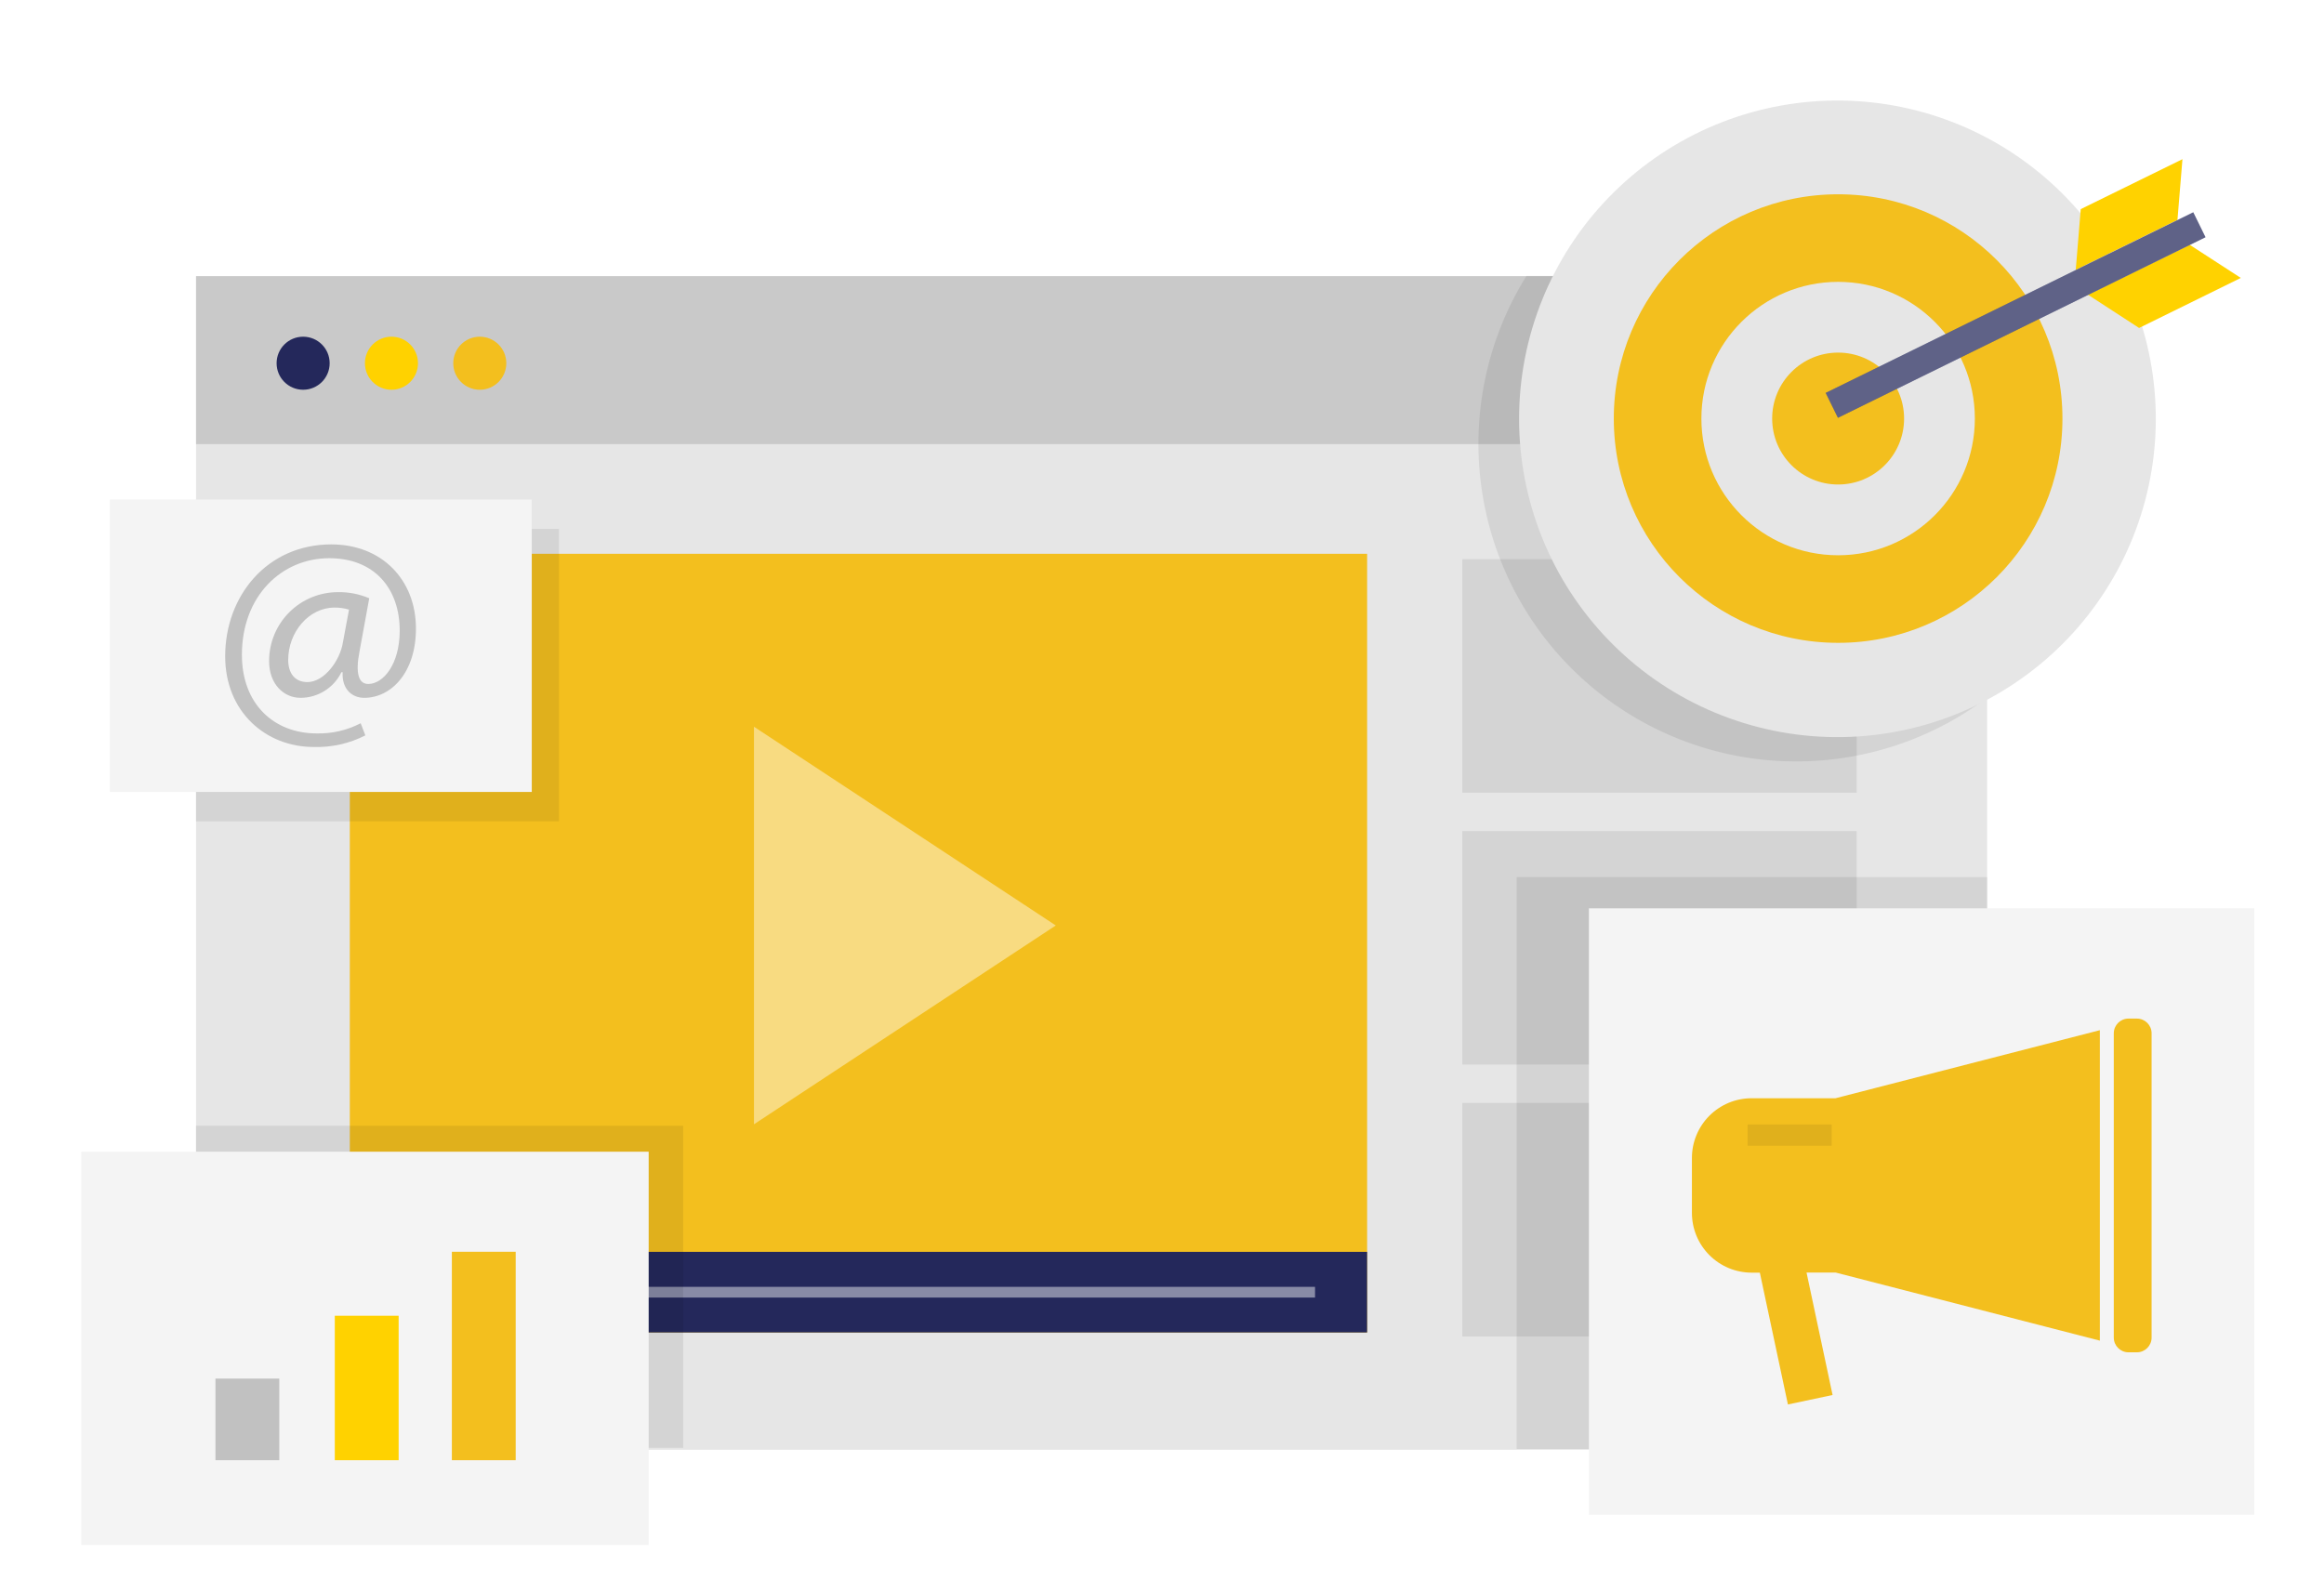 <svg width="200" height="136" viewBox="0 0 200 136" fill="none" xmlns="http://www.w3.org/2000/svg">
<g filter="url(#filter0_d)">
<path d="M171.007 35.581H16.87V122.136H171.007V35.581Z" fill="#E6E6E6"/>
<path d="M171.007 21.116H16.87V35.581H171.007V21.116Z" fill="#C9C9C9"/>
<path opacity="0.08" d="M159.781 45.479H125.843V65.578H159.781V45.479Z" fill="black"/>
<path opacity="0.08" d="M159.781 68.879H125.843V88.978H159.781V68.879Z" fill="black"/>
<path opacity="0.08" d="M159.781 92.287H125.843V112.386H159.781V92.287Z" fill="black"/>
<path d="M117.652 45.015H30.105V112.041H117.652V45.015Z" fill="#F3BF1E"/>
<path d="M117.652 105.101H30.105V112.041H117.652V105.101Z" fill="#24285B"/>
<path opacity="0.46" d="M113.17 108.114H34.587V109.035H113.17V108.114Z" fill="white"/>
<path d="M52.712 111.241C54.186 111.241 55.382 110.045 55.382 108.571C55.382 107.097 54.186 105.901 52.712 105.901C51.238 105.901 50.042 107.097 50.042 108.571C50.042 110.045 51.238 111.241 52.712 111.241Z" fill="#FFD200"/>
<path opacity="0.44" d="M64.886 94.121V59.901L90.858 77.007L64.886 94.121Z" fill="white"/>
<path d="M26.087 30.895C27.348 30.895 28.37 29.873 28.37 28.612C28.37 27.351 27.348 26.329 26.087 26.329C24.826 26.329 23.804 27.351 23.804 28.612C23.804 29.873 24.826 30.895 26.087 30.895Z" fill="#24285B"/>
<path d="M33.688 30.895C34.949 30.895 35.971 29.873 35.971 28.612C35.971 27.351 34.949 26.329 33.688 26.329C32.427 26.329 31.405 27.351 31.405 28.612C31.405 29.873 32.427 30.895 33.688 30.895Z" fill="#FFD200"/>
<path d="M41.289 30.895C42.55 30.895 43.572 29.873 43.572 28.612C43.572 27.351 42.55 26.329 41.289 26.329C40.028 26.329 39.006 27.351 39.006 28.612C39.006 29.873 40.028 30.895 41.289 30.895Z" fill="#F3BF1E"/>
<path opacity="0.08" d="M171.014 72.842H130.522V122.066H171.014V72.842Z" fill="black"/>
<path d="M194 75.532H136.739V127.728H194V75.532Z" fill="#F4F4F4"/>
<path d="M157.962 91.879H150.747C150.072 91.879 149.403 92.011 148.779 92.268C148.156 92.526 147.589 92.904 147.111 93.381C146.633 93.858 146.255 94.424 145.996 95.048C145.737 95.671 145.604 96.34 145.604 97.015V101.75C145.604 103.114 146.146 104.422 147.111 105.386C148.075 106.35 149.383 106.892 150.747 106.892H151.449L153.866 118.238L157.709 117.423L155.468 106.885H157.983L180.709 112.744V86.021L157.962 91.879Z" fill="#F3BF1E"/>
<path d="M183.898 85.023H183.174C182.476 85.023 181.91 85.589 181.91 86.288V112.484C181.91 113.182 182.476 113.749 183.174 113.749H183.898C184.596 113.749 185.163 113.182 185.163 112.484V86.288C185.163 85.589 184.596 85.023 183.898 85.023Z" fill="#F3BF1E"/>
<path opacity="0.08" d="M157.631 94.135H150.395V95.968H157.631V94.135Z" fill="black"/>
<path opacity="0.08" d="M58.796 94.247H16.87V121.968H58.796V94.247Z" fill="black"/>
<path d="M55.824 96.481H7V130.335H55.824V96.481Z" fill="#F4F4F4"/>
<path d="M24.036 116.011H18.542V123.036H24.036V116.011Z" fill="#C1C1C1"/>
<path d="M34.306 110.601H28.813V123.036H34.306V110.601Z" fill="#FFD200"/>
<path d="M44.38 105.094H38.887V123.035H44.38V105.094Z" fill="#F3BF1E"/>
<path opacity="0.08" d="M171.007 21.095V57.4C165.907 61.236 159.626 63.167 153.252 62.858C146.878 62.55 140.813 60.022 136.107 55.712C131.401 51.402 128.351 45.582 127.485 39.26C126.619 32.938 127.991 26.512 131.365 21.095H171.007Z" fill="black"/>
<path d="M185.528 33.375C185.527 34.431 185.466 35.487 185.345 36.536C184.531 43.597 181.004 50.066 175.51 54.576C170.015 59.085 162.983 61.283 155.898 60.705C148.814 60.126 142.231 56.817 137.541 51.476C132.851 46.135 130.42 39.179 130.762 32.08C131.104 24.98 134.192 18.29 139.374 13.425C144.556 8.559 151.426 5.898 158.533 6.003C165.641 6.108 172.429 8.972 177.465 13.989C182.5 19.005 185.389 25.783 185.521 32.89C185.528 33.038 185.528 33.213 185.528 33.375Z" fill="#E6E6E6"/>
<path d="M158.186 52.68C168.848 52.68 177.491 44.037 177.491 33.375C177.491 22.713 168.848 14.07 158.186 14.07C147.524 14.07 138.881 22.713 138.881 33.375C138.881 44.037 147.524 52.68 158.186 52.68Z" fill="#F3BF1E"/>
<path d="M158.186 45.142C164.685 45.142 169.953 39.874 169.953 33.375C169.953 26.876 164.685 21.608 158.186 21.608C151.688 21.608 146.419 26.876 146.419 33.375C146.419 39.874 151.688 45.142 158.186 45.142Z" fill="#E6E6E6"/>
<path d="M158.186 39.051C161.321 39.051 163.863 36.51 163.863 33.375C163.863 30.24 161.321 27.698 158.186 27.698C155.051 27.698 152.51 30.24 152.51 33.375C152.51 36.51 155.051 39.051 158.186 39.051Z" fill="#F3BF1E"/>
<path d="M187.389 16.276L178.636 20.575L179.065 15.348L187.818 11.049L187.389 16.276Z" fill="#FFD200"/>
<path d="M188.443 18.418L179.69 22.718L184.088 25.577L192.841 21.27L188.443 18.418Z" fill="#FFD200"/>
<path d="M188.748 15.622L157.116 31.166L158.17 33.31L189.801 17.766L188.748 15.622Z" fill="#24285B"/>
<path opacity="0.27" d="M188.748 15.622L157.116 31.166L158.17 33.31L189.801 17.766L188.748 15.622Z" fill="white"/>
<path opacity="0.08" d="M48.103 42.873H16.87V68.043H48.103V42.873Z" fill="black"/>
<path d="M45.764 40.344H9.452V65.514H45.764V40.344Z" fill="#F4F4F4"/>
<path d="M31.44 60.646C30.064 61.35 28.531 61.693 26.986 61.644C22.891 61.644 19.378 58.637 19.378 53.832C19.378 48.668 22.961 44.207 28.511 44.207C32.866 44.207 35.796 47.263 35.796 51.45C35.796 55.209 33.688 57.414 31.342 57.414C30.337 57.414 29.41 56.712 29.487 55.209H29.382C29.061 55.867 28.561 56.423 27.941 56.813C27.32 57.203 26.602 57.411 25.869 57.414C24.415 57.414 23.158 56.234 23.158 54.253C23.156 53.473 23.308 52.699 23.606 51.978C23.904 51.256 24.342 50.601 24.895 50.049C25.447 49.497 26.103 49.06 26.825 48.763C27.547 48.466 28.32 48.314 29.101 48.317C30.02 48.303 30.932 48.482 31.777 48.844L30.941 53.41C30.569 55.314 30.864 56.22 31.693 56.22C32.972 56.22 34.398 54.541 34.398 51.633C34.398 48.001 32.22 45.395 28.335 45.395C24.254 45.395 20.818 48.626 20.818 53.712C20.818 57.927 23.551 60.477 27.26 60.477C28.574 60.508 29.874 60.206 31.04 59.599L31.44 60.646ZM30.035 49.82C29.63 49.699 29.208 49.64 28.785 49.645C26.579 49.645 24.802 51.752 24.802 54.155C24.802 55.258 25.349 56.059 26.452 56.059C27.907 56.059 29.262 54.204 29.508 52.651L30.035 49.82Z" fill="#C1C1C1"/>
</g>
<defs>
<filter id="filter0_d" x="4.347" y="6" width="192.306" height="129.64" filterUnits="userSpaceOnUse" color-interpolation-filters="sRGB">
<feFlood flood-opacity="0" result="BackgroundImageFix"/>
<feColorMatrix in="SourceAlpha" type="matrix" values="0 0 0 0 0 0 0 0 0 0 0 0 0 0 0 0 0 0 127 0" result="hardAlpha"/>
<feOffset dy="2.653"/>
<feGaussianBlur stdDeviation="1.326"/>
<feColorMatrix type="matrix" values="0 0 0 0 0 0 0 0 0 0 0 0 0 0 0 0 0 0 0.25 0"/>
<feBlend mode="normal" in2="BackgroundImageFix" result="effect1_dropShadow"/>
<feBlend mode="normal" in="SourceGraphic" in2="effect1_dropShadow" result="shape"/>
</filter>
</defs>
</svg>
